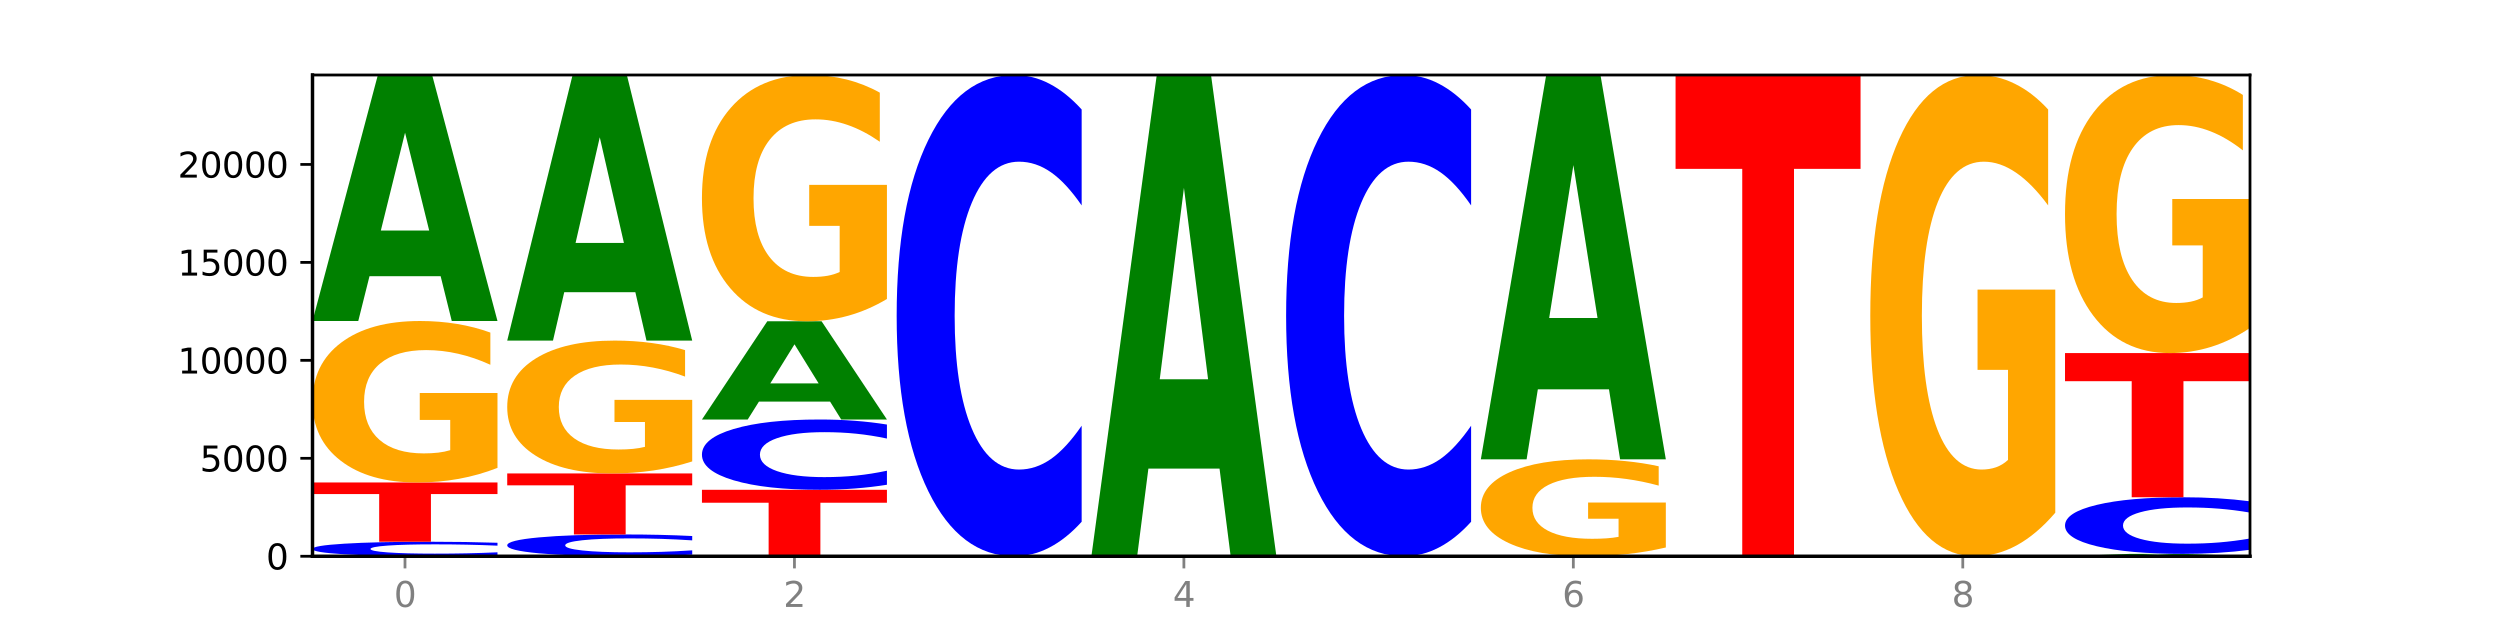 <?xml version="1.0" encoding="utf-8" standalone="no"?>
<!DOCTYPE svg PUBLIC "-//W3C//DTD SVG 1.1//EN"
  "http://www.w3.org/Graphics/SVG/1.1/DTD/svg11.dtd">
<svg xmlns:xlink="http://www.w3.org/1999/xlink" width="720pt" height="180pt" viewBox="0 0 720 180" xmlns="http://www.w3.org/2000/svg" version="1.1">
 <defs>
  <style type="text/css">*{stroke-linejoin: round; stroke-linecap: butt}</style>
 </defs>
 <g id="figure_1">
  <g id="patch_1">
   <path d="M 0 180 
L 720 180 
L 720 0 
L 0 0 
z
" style="fill: #ffffff"/>
  </g>
  <g id="axes_1">
   <g id="patch_2">
    <path d="M 90 160.2 
L 648 160.2 
L 648 21.6 
L 90 21.6 
z
" style="fill: #ffffff"/>
   </g>
   <g id="line2d_1">
    <path d="M 90 160.2 
L 648 160.2 
" clip-path="url(#p34ebd07ca8)" style="fill: none; stroke: #000000; stroke-width: 0.5; stroke-linecap: square"/>
   </g>
   <g id="patch_3">
    <path d="M 143.276 159.9 
Q 138.82 160.049 134.001 160.124 
Q 129.182 160.2 123.934 160.2 
Q 108.282 160.2 99.141 159.637 
Q 90 159.074 90 158.111 
Q 90 157.144 99.141 156.582 
Q 108.282 156.019 123.934 156.019 
Q 129.182 156.019 134.001 156.095 
Q 138.82 156.17 143.276 156.319 
L 143.276 157.152 
Q 138.78 156.955 134.417 156.864 
Q 130.055 156.772 125.236 156.772 
Q 116.591 156.772 111.638 157.129 
Q 106.698 157.485 106.698 158.111 
Q 106.698 158.734 111.638 159.091 
Q 116.591 159.447 125.236 159.447 
Q 130.055 159.447 134.417 159.355 
Q 138.78 159.263 143.276 159.066 
L 143.276 159.9 
z
" clip-path="url(#p34ebd07ca8)" style="fill: #0000ff"/>
   </g>
   <g id="patch_4">
    <path d="M 90 138.957 
L 143.276 138.957 
L 143.276 142.285 
L 124.109 142.285 
L 124.109 156.019 
L 109.204 156.019 
L 109.204 142.285 
L 90 142.285 
L 90 138.957 
z
" clip-path="url(#p34ebd07ca8)" style="fill: #ff0000"/>
   </g>
   <g id="patch_5">
    <path d="M 143.276 134.749 
Q 137.903 136.853 132.124 137.91 
Q 126.345 138.957 120.184 138.957 
Q 106.262 138.957 98.131 132.693 
Q 90 126.429 90 115.717 
Q 90 104.88 98.274 98.665 
Q 106.561 92.449 120.972 92.449 
Q 126.525 92.449 131.611 93.294 
Q 136.709 94.13 141.223 95.782 
L 141.223 105.053 
Q 136.566 102.93 131.957 101.883 
Q 127.348 100.826 122.716 100.826 
Q 114.143 100.826 109.498 104.688 
Q 104.853 108.541 104.853 115.717 
Q 104.853 122.827 109.331 126.708 
Q 113.808 130.58 122.047 130.58 
Q 124.292 130.58 126.214 130.359 
Q 128.136 130.128 129.665 129.648 
L 129.665 120.944 
L 120.889 120.944 
L 120.889 113.191 
L 143.276 113.191 
L 143.276 134.749 
z
" clip-path="url(#p34ebd07ca8)" style="fill: #ffa600"/>
   </g>
   <g id="patch_6">
    <path d="M 126.905 79.542 
L 106.415 79.542 
L 103.18 92.449 
L 90 92.449 
L 108.823 21.6 
L 124.454 21.6 
L 143.276 92.449 
L 130.107 92.449 
L 126.905 79.542 
z
M 109.683 66.393 
L 123.604 66.393 
L 116.655 38.211 
L 109.683 66.393 
z
" clip-path="url(#p34ebd07ca8)" style="fill: #008000"/>
   </g>
   <g id="patch_7">
    <path d="M 199.357 159.75 
Q 194.9 159.973 190.081 160.086 
Q 185.263 160.2 180.014 160.2 
Q 164.363 160.2 155.222 159.355 
Q 146.08 158.51 146.08 157.065 
Q 146.08 155.615 155.222 154.771 
Q 164.363 153.926 180.014 153.926 
Q 185.263 153.926 190.081 154.04 
Q 194.9 154.153 199.357 154.376 
L 199.357 155.626 
Q 194.86 155.331 190.498 155.193 
Q 186.135 155.056 181.316 155.056 
Q 172.672 155.056 167.718 155.591 
Q 162.779 156.125 162.779 157.065 
Q 162.779 158.001 167.718 158.536 
Q 172.672 159.07 181.316 159.07 
Q 186.135 159.07 190.498 158.932 
Q 194.86 158.794 199.357 158.498 
L 199.357 159.75 
z
" clip-path="url(#p34ebd07ca8)" style="fill: #0000ff"/>
   </g>
   <g id="patch_8">
    <path d="M 146.08 136.351 
L 199.357 136.351 
L 199.357 139.778 
L 180.19 139.778 
L 180.19 153.926 
L 165.285 153.926 
L 165.285 139.778 
L 146.08 139.778 
L 146.08 136.351 
z
" clip-path="url(#p34ebd07ca8)" style="fill: #ff0000"/>
   </g>
   <g id="patch_9">
    <path d="M 199.357 132.889 
Q 193.984 134.62 188.205 135.489 
Q 182.426 136.351 176.265 136.351 
Q 162.343 136.351 154.212 131.198 
Q 146.08 126.045 146.08 117.233 
Q 146.08 108.318 154.355 103.204 
Q 162.641 98.091 177.053 98.091 
Q 182.605 98.091 187.691 98.786 
Q 192.79 99.474 197.303 100.833 
L 197.303 108.46 
Q 192.646 106.713 188.038 105.852 
Q 183.429 104.983 178.796 104.983 
Q 170.223 104.983 165.578 108.16 
Q 160.934 111.329 160.934 117.233 
Q 160.934 123.081 165.411 126.274 
Q 169.889 129.459 178.127 129.459 
Q 180.372 129.459 182.294 129.277 
Q 184.217 129.087 185.745 128.692 
L 185.745 121.532 
L 176.969 121.532 
L 176.969 115.154 
L 199.357 115.154 
L 199.357 132.889 
z
" clip-path="url(#p34ebd07ca8)" style="fill: #ffa600"/>
   </g>
   <g id="patch_10">
    <path d="M 182.985 84.157 
L 162.496 84.157 
L 159.261 98.091 
L 146.08 98.091 
L 164.903 21.6 
L 180.534 21.6 
L 199.357 98.091 
L 186.187 98.091 
L 182.985 84.157 
z
M 165.764 69.96 
L 179.684 69.96 
L 172.735 39.534 
L 165.764 69.96 
z
" clip-path="url(#p34ebd07ca8)" style="fill: #008000"/>
   </g>
   <g id="patch_11">
    <path d="M 202.161 141.056 
L 255.437 141.056 
L 255.437 144.79 
L 236.27 144.79 
L 236.27 160.2 
L 221.365 160.2 
L 221.365 144.79 
L 202.161 144.79 
L 202.161 141.056 
z
" clip-path="url(#p34ebd07ca8)" style="fill: #ff0000"/>
   </g>
   <g id="patch_12">
    <path d="M 255.437 139.605 
Q 250.981 140.324 246.162 140.688 
Q 241.343 141.056 236.094 141.056 
Q 220.443 141.056 211.302 138.33 
Q 202.161 135.605 202.161 130.943 
Q 202.161 126.265 211.302 123.543 
Q 220.443 120.818 236.094 120.818 
Q 241.343 120.818 246.162 121.186 
Q 250.981 121.549 255.437 122.268 
L 255.437 126.303 
Q 250.94 125.349 246.578 124.906 
Q 242.215 124.463 237.397 124.463 
Q 228.752 124.463 223.799 126.19 
Q 218.859 127.912 218.859 130.943 
Q 218.859 133.962 223.799 135.688 
Q 228.752 137.411 237.397 137.411 
Q 242.215 137.411 246.578 136.967 
Q 250.94 136.52 255.437 135.567 
L 255.437 139.605 
z
" clip-path="url(#p34ebd07ca8)" style="fill: #0000ff"/>
   </g>
   <g id="patch_13">
    <path d="M 239.065 115.664 
L 218.576 115.664 
L 215.341 120.818 
L 202.161 120.818 
L 220.983 92.528 
L 236.615 92.528 
L 255.437 120.818 
L 242.268 120.818 
L 239.065 115.664 
z
M 221.844 110.414 
L 235.765 110.414 
L 228.815 99.161 
L 221.844 110.414 
z
" clip-path="url(#p34ebd07ca8)" style="fill: #008000"/>
   </g>
   <g id="patch_14">
    <path d="M 255.437 86.11 
Q 250.064 89.319 244.285 90.931 
Q 238.506 92.528 232.345 92.528 
Q 218.423 92.528 210.292 82.975 
Q 202.161 73.422 202.161 57.086 
Q 202.161 40.559 210.435 31.08 
Q 218.722 21.6 233.133 21.6 
Q 238.685 21.6 243.772 22.889 
Q 248.87 24.164 253.384 26.684 
L 253.384 40.823 
Q 248.727 37.585 244.118 35.988 
Q 239.509 34.376 234.876 34.376 
Q 226.304 34.376 221.659 40.266 
Q 217.014 46.141 217.014 57.086 
Q 217.014 67.928 221.492 73.847 
Q 225.969 79.752 234.208 79.752 
Q 236.453 79.752 238.375 79.415 
Q 240.297 79.063 241.826 78.33 
L 241.826 65.056 
L 233.05 65.056 
L 233.05 53.233 
L 255.437 53.233 
L 255.437 86.11 
z
" clip-path="url(#p34ebd07ca8)" style="fill: #ffa600"/>
   </g>
   <g id="patch_15">
    <path d="M 311.518 150.265 
Q 307.061 155.19 302.242 157.681 
Q 297.423 160.2 292.175 160.2 
Q 276.524 160.2 267.382 141.533 
Q 258.241 122.866 258.241 90.943 
Q 258.241 58.905 267.382 40.267 
Q 276.524 21.6 292.175 21.6 
Q 297.423 21.6 302.242 24.119 
Q 307.061 26.61 311.518 31.535 
L 311.518 59.163 
Q 307.021 52.635 302.658 49.601 
Q 298.296 46.566 293.477 46.566 
Q 284.832 46.566 279.879 58.39 
Q 274.94 70.186 274.94 90.943 
Q 274.94 111.614 279.879 123.439 
Q 284.832 135.234 293.477 135.234 
Q 298.296 135.234 302.658 132.199 
Q 307.021 129.136 311.518 122.608 
L 311.518 150.265 
z
" clip-path="url(#p34ebd07ca8)" style="fill: #0000ff"/>
   </g>
   <g id="patch_16">
    <path d="M 351.226 134.951 
L 330.737 134.951 
L 327.502 160.2 
L 314.322 160.2 
L 333.144 21.6 
L 348.775 21.6 
L 367.598 160.2 
L 354.429 160.2 
L 351.226 134.951 
z
M 334.005 109.228 
L 347.926 109.228 
L 340.976 54.096 
L 334.005 109.228 
z
" clip-path="url(#p34ebd07ca8)" style="fill: #008000"/>
   </g>
   <g id="patch_17">
    <path d="M 423.678 150.265 
Q 419.222 155.19 414.403 157.681 
Q 409.584 160.2 404.336 160.2 
Q 388.684 160.2 379.543 141.533 
Q 370.402 122.866 370.402 90.943 
Q 370.402 58.905 379.543 40.267 
Q 388.684 21.6 404.336 21.6 
Q 409.584 21.6 414.403 24.119 
Q 419.222 26.61 423.678 31.535 
L 423.678 59.163 
Q 419.182 52.635 414.819 49.601 
Q 410.457 46.566 405.638 46.566 
Q 396.993 46.566 392.04 58.39 
Q 387.1 70.186 387.1 90.943 
Q 387.1 111.614 392.04 123.439 
Q 396.993 135.234 405.638 135.234 
Q 410.457 135.234 414.819 132.199 
Q 419.182 129.136 423.678 122.608 
L 423.678 150.265 
z
" clip-path="url(#p34ebd07ca8)" style="fill: #0000ff"/>
   </g>
   <g id="patch_18">
    <path d="M 479.759 157.675 
Q 474.386 158.937 468.607 159.572 
Q 462.828 160.2 456.667 160.2 
Q 442.745 160.2 434.614 156.441 
Q 426.482 152.682 426.482 146.253 
Q 426.482 139.749 434.757 136.019 
Q 443.043 132.288 457.455 132.288 
Q 463.007 132.288 468.093 132.796 
Q 473.192 133.297 477.705 134.289 
L 477.705 139.853 
Q 473.049 138.579 468.44 137.95 
Q 463.831 137.316 459.198 137.316 
Q 450.625 137.316 445.98 139.634 
Q 441.336 141.946 441.336 146.253 
Q 441.336 150.519 445.813 152.849 
Q 450.291 155.172 458.529 155.172 
Q 460.774 155.172 462.697 155.04 
Q 464.619 154.901 466.147 154.613 
L 466.147 149.389 
L 457.371 149.389 
L 457.371 144.736 
L 479.759 144.736 
L 479.759 157.675 
z
" clip-path="url(#p34ebd07ca8)" style="fill: #ffa600"/>
   </g>
   <g id="patch_19">
    <path d="M 463.387 112.124 
L 442.898 112.124 
L 439.663 132.288 
L 426.482 132.288 
L 445.305 21.6 
L 460.936 21.6 
L 479.759 132.288 
L 466.589 132.288 
L 463.387 112.124 
z
M 446.166 91.581 
L 460.087 91.581 
L 453.137 47.552 
L 446.166 91.581 
z
" clip-path="url(#p34ebd07ca8)" style="fill: #008000"/>
   </g>
   <g id="patch_20">
    <path d="M 482.563 21.6 
L 535.839 21.6 
L 535.839 48.631 
L 516.672 48.631 
L 516.672 160.2 
L 501.767 160.2 
L 501.767 48.631 
L 482.563 48.631 
L 482.563 21.6 
z
" clip-path="url(#p34ebd07ca8)" style="fill: #ff0000"/>
   </g>
   <g id="patch_21">
    <path d="M 591.92 147.66 
Q 586.547 153.93 580.768 157.079 
Q 574.989 160.2 568.828 160.2 
Q 554.906 160.2 546.774 141.533 
Q 538.643 122.866 538.643 90.943 
Q 538.643 58.648 546.918 40.124 
Q 555.204 21.6 569.616 21.6 
Q 575.168 21.6 580.254 24.119 
Q 585.353 26.61 589.866 31.535 
L 589.866 59.163 
Q 585.209 52.836 580.6 49.715 
Q 575.992 46.566 571.359 46.566 
Q 562.786 46.566 558.141 58.075 
Q 553.497 69.556 553.497 90.943 
Q 553.497 112.129 557.974 123.696 
Q 562.452 135.234 570.69 135.234 
Q 572.935 135.234 574.857 134.576 
Q 576.78 133.889 578.308 132.457 
L 578.308 106.518 
L 569.532 106.518 
L 569.532 83.413 
L 591.92 83.413 
L 591.92 147.66 
z
" clip-path="url(#p34ebd07ca8)" style="fill: #ffa600"/>
   </g>
   <g id="patch_22">
    <path d="M 631.628 160.075 
L 611.139 160.075 
L 607.904 160.2 
L 594.724 160.2 
L 613.546 159.512 
L 629.177 159.512 
L 648 160.2 
L 634.831 160.2 
L 631.628 160.075 
z
M 614.407 159.947 
L 628.328 159.947 
L 621.378 159.673 
L 614.407 159.947 
z
" clip-path="url(#p34ebd07ca8)" style="fill: #008000"/>
   </g>
   <g id="patch_23">
    <path d="M 648 158.343 
Q 643.544 158.922 638.725 159.215 
Q 633.906 159.512 628.657 159.512 
Q 613.006 159.512 603.865 157.316 
Q 594.724 155.121 594.724 151.367 
Q 594.724 147.599 603.865 145.407 
Q 613.006 143.211 628.657 143.211 
Q 633.906 143.211 638.725 143.508 
Q 643.544 143.801 648 144.38 
L 648 147.629 
Q 643.503 146.861 639.141 146.504 
Q 634.778 146.148 629.959 146.148 
Q 621.315 146.148 616.362 147.538 
Q 611.422 148.925 611.422 151.367 
Q 611.422 153.798 616.362 155.188 
Q 621.315 156.576 629.959 156.576 
Q 634.778 156.576 639.141 156.219 
Q 643.503 155.858 648 155.091 
L 648 158.343 
z
" clip-path="url(#p34ebd07ca8)" style="fill: #0000ff"/>
   </g>
   <g id="patch_24">
    <path d="M 594.724 101.685 
L 648 101.685 
L 648 109.784 
L 628.833 109.784 
L 628.833 143.211 
L 613.928 143.211 
L 613.928 109.784 
L 594.724 109.784 
L 594.724 101.685 
z
" clip-path="url(#p34ebd07ca8)" style="fill: #ff0000"/>
   </g>
   <g id="patch_25">
    <path d="M 648 94.439 
Q 642.627 98.062 636.848 99.882 
Q 631.069 101.685 624.908 101.685 
Q 610.986 101.685 602.855 90.899 
Q 594.724 80.113 594.724 61.667 
Q 594.724 43.007 602.998 32.303 
Q 611.284 21.6 625.696 21.6 
Q 631.248 21.6 636.335 23.056 
Q 641.433 24.495 645.946 27.34 
L 645.946 43.305 
Q 641.29 39.648 636.681 37.845 
Q 632.072 36.026 627.439 36.026 
Q 618.866 36.026 614.222 42.676 
Q 609.577 49.31 609.577 61.667 
Q 609.577 73.909 614.055 80.593 
Q 618.532 87.259 626.771 87.259 
Q 629.015 87.259 630.938 86.879 
Q 632.86 86.482 634.388 85.655 
L 634.388 70.667 
L 625.612 70.667 
L 625.612 57.316 
L 648 57.316 
L 648 94.439 
z
" clip-path="url(#p34ebd07ca8)" style="fill: #ffa600"/>
   </g>
   <g id="matplotlib.axis_1">
    <g id="xtick_1">
     <g id="line2d_2">
      <defs>
       <path id="m197f9a1ed4" d="M 0 0 
L 0 3.5 
" style="stroke: #808080; stroke-width: 0.8"/>
      </defs>
      <g>
       <use xlink:href="#m197f9a1ed4" x="116.638" y="160.2" style="fill: #808080; stroke: #808080; stroke-width: 0.8"/>
      </g>
     </g>
     <g id="text_1">
      <!-- 0 -->
      <g style="fill: #808080" transform="translate(113.457 174.798) scale(0.1 -0.1)">
       <defs>
        <path id="DejaVuSans-30" d="M 2034 4250 
Q 1547 4250 1301 3770 
Q 1056 3291 1056 2328 
Q 1056 1369 1301 889 
Q 1547 409 2034 409 
Q 2525 409 2770 889 
Q 3016 1369 3016 2328 
Q 3016 3291 2770 3770 
Q 2525 4250 2034 4250 
z
M 2034 4750 
Q 2819 4750 3233 4129 
Q 3647 3509 3647 2328 
Q 3647 1150 3233 529 
Q 2819 -91 2034 -91 
Q 1250 -91 836 529 
Q 422 1150 422 2328 
Q 422 3509 836 4129 
Q 1250 4750 2034 4750 
z
" transform="scale(0.016)"/>
       </defs>
       <use xlink:href="#DejaVuSans-30"/>
      </g>
     </g>
    </g>
    <g id="xtick_2">
     <g id="line2d_3">
      <g>
       <use xlink:href="#m197f9a1ed4" x="228.799" y="160.2" style="fill: #808080; stroke: #808080; stroke-width: 0.8"/>
      </g>
     </g>
     <g id="text_2">
      <!-- 2 -->
      <g style="fill: #808080" transform="translate(225.618 174.798) scale(0.1 -0.1)">
       <defs>
        <path id="DejaVuSans-32" d="M 1228 531 
L 3431 531 
L 3431 0 
L 469 0 
L 469 531 
Q 828 903 1448 1529 
Q 2069 2156 2228 2338 
Q 2531 2678 2651 2914 
Q 2772 3150 2772 3378 
Q 2772 3750 2511 3984 
Q 2250 4219 1831 4219 
Q 1534 4219 1204 4116 
Q 875 4013 500 3803 
L 500 4441 
Q 881 4594 1212 4672 
Q 1544 4750 1819 4750 
Q 2544 4750 2975 4387 
Q 3406 4025 3406 3419 
Q 3406 3131 3298 2873 
Q 3191 2616 2906 2266 
Q 2828 2175 2409 1742 
Q 1991 1309 1228 531 
z
" transform="scale(0.016)"/>
       </defs>
       <use xlink:href="#DejaVuSans-32"/>
      </g>
     </g>
    </g>
    <g id="xtick_3">
     <g id="line2d_4">
      <g>
       <use xlink:href="#m197f9a1ed4" x="340.96" y="160.2" style="fill: #808080; stroke: #808080; stroke-width: 0.8"/>
      </g>
     </g>
     <g id="text_3">
      <!-- 4 -->
      <g style="fill: #808080" transform="translate(337.779 174.798) scale(0.1 -0.1)">
       <defs>
        <path id="DejaVuSans-34" d="M 2419 4116 
L 825 1625 
L 2419 1625 
L 2419 4116 
z
M 2253 4666 
L 3047 4666 
L 3047 1625 
L 3713 1625 
L 3713 1100 
L 3047 1100 
L 3047 0 
L 2419 0 
L 2419 1100 
L 313 1100 
L 313 1709 
L 2253 4666 
z
" transform="scale(0.016)"/>
       </defs>
       <use xlink:href="#DejaVuSans-34"/>
      </g>
     </g>
    </g>
    <g id="xtick_4">
     <g id="line2d_5">
      <g>
       <use xlink:href="#m197f9a1ed4" x="453.121" y="160.2" style="fill: #808080; stroke: #808080; stroke-width: 0.8"/>
      </g>
     </g>
     <g id="text_4">
      <!-- 6 -->
      <g style="fill: #808080" transform="translate(449.939 174.798) scale(0.1 -0.1)">
       <defs>
        <path id="DejaVuSans-36" d="M 2113 2584 
Q 1688 2584 1439 2293 
Q 1191 2003 1191 1497 
Q 1191 994 1439 701 
Q 1688 409 2113 409 
Q 2538 409 2786 701 
Q 3034 994 3034 1497 
Q 3034 2003 2786 2293 
Q 2538 2584 2113 2584 
z
M 3366 4563 
L 3366 3988 
Q 3128 4100 2886 4159 
Q 2644 4219 2406 4219 
Q 1781 4219 1451 3797 
Q 1122 3375 1075 2522 
Q 1259 2794 1537 2939 
Q 1816 3084 2150 3084 
Q 2853 3084 3261 2657 
Q 3669 2231 3669 1497 
Q 3669 778 3244 343 
Q 2819 -91 2113 -91 
Q 1303 -91 875 529 
Q 447 1150 447 2328 
Q 447 3434 972 4092 
Q 1497 4750 2381 4750 
Q 2619 4750 2861 4703 
Q 3103 4656 3366 4563 
z
" transform="scale(0.016)"/>
       </defs>
       <use xlink:href="#DejaVuSans-36"/>
      </g>
     </g>
    </g>
    <g id="xtick_5">
     <g id="line2d_6">
      <g>
       <use xlink:href="#m197f9a1ed4" x="565.281" y="160.2" style="fill: #808080; stroke: #808080; stroke-width: 0.8"/>
      </g>
     </g>
     <g id="text_5">
      <!-- 8 -->
      <g style="fill: #808080" transform="translate(562.1 174.798) scale(0.1 -0.1)">
       <defs>
        <path id="DejaVuSans-38" d="M 2034 2216 
Q 1584 2216 1326 1975 
Q 1069 1734 1069 1313 
Q 1069 891 1326 650 
Q 1584 409 2034 409 
Q 2484 409 2743 651 
Q 3003 894 3003 1313 
Q 3003 1734 2745 1975 
Q 2488 2216 2034 2216 
z
M 1403 2484 
Q 997 2584 770 2862 
Q 544 3141 544 3541 
Q 544 4100 942 4425 
Q 1341 4750 2034 4750 
Q 2731 4750 3128 4425 
Q 3525 4100 3525 3541 
Q 3525 3141 3298 2862 
Q 3072 2584 2669 2484 
Q 3125 2378 3379 2068 
Q 3634 1759 3634 1313 
Q 3634 634 3220 271 
Q 2806 -91 2034 -91 
Q 1263 -91 848 271 
Q 434 634 434 1313 
Q 434 1759 690 2068 
Q 947 2378 1403 2484 
z
M 1172 3481 
Q 1172 3119 1398 2916 
Q 1625 2713 2034 2713 
Q 2441 2713 2670 2916 
Q 2900 3119 2900 3481 
Q 2900 3844 2670 4047 
Q 2441 4250 2034 4250 
Q 1625 4250 1398 4047 
Q 1172 3844 1172 3481 
z
" transform="scale(0.016)"/>
       </defs>
       <use xlink:href="#DejaVuSans-38"/>
      </g>
     </g>
    </g>
   </g>
   <g id="matplotlib.axis_2">
    <g id="ytick_1">
     <g id="line2d_7">
      <defs>
       <path id="m54e9466a47" d="M 0 0 
L -3.5 0 
" style="stroke: #000000; stroke-width: 0.8"/>
      </defs>
      <g>
       <use xlink:href="#m54e9466a47" x="90" y="160.2" style="stroke: #000000; stroke-width: 0.8"/>
      </g>
     </g>
     <g id="text_6">
      <!-- 0 -->
      <g transform="translate(76.638 163.999) scale(0.1 -0.1)">
       <use xlink:href="#DejaVuSans-30"/>
      </g>
     </g>
    </g>
    <g id="ytick_2">
     <g id="line2d_8">
      <g>
       <use xlink:href="#m54e9466a47" x="90" y="131.989" style="stroke: #000000; stroke-width: 0.8"/>
      </g>
     </g>
     <g id="text_7">
      <!-- 5000 -->
      <g transform="translate(57.55 135.788) scale(0.1 -0.1)">
       <defs>
        <path id="DejaVuSans-35" d="M 691 4666 
L 3169 4666 
L 3169 4134 
L 1269 4134 
L 1269 2991 
Q 1406 3038 1543 3061 
Q 1681 3084 1819 3084 
Q 2600 3084 3056 2656 
Q 3513 2228 3513 1497 
Q 3513 744 3044 326 
Q 2575 -91 1722 -91 
Q 1428 -91 1123 -41 
Q 819 9 494 109 
L 494 744 
Q 775 591 1075 516 
Q 1375 441 1709 441 
Q 2250 441 2565 725 
Q 2881 1009 2881 1497 
Q 2881 1984 2565 2268 
Q 2250 2553 1709 2553 
Q 1456 2553 1204 2497 
Q 953 2441 691 2322 
L 691 4666 
z
" transform="scale(0.016)"/>
       </defs>
       <use xlink:href="#DejaVuSans-35"/>
       <use xlink:href="#DejaVuSans-30" x="63.623"/>
       <use xlink:href="#DejaVuSans-30" x="127.246"/>
       <use xlink:href="#DejaVuSans-30" x="190.869"/>
      </g>
     </g>
    </g>
    <g id="ytick_3">
     <g id="line2d_9">
      <g>
       <use xlink:href="#m54e9466a47" x="90" y="103.778" style="stroke: #000000; stroke-width: 0.8"/>
      </g>
     </g>
     <g id="text_8">
      <!-- 10000 -->
      <g transform="translate(51.188 107.577) scale(0.1 -0.1)">
       <defs>
        <path id="DejaVuSans-31" d="M 794 531 
L 1825 531 
L 1825 4091 
L 703 3866 
L 703 4441 
L 1819 4666 
L 2450 4666 
L 2450 531 
L 3481 531 
L 3481 0 
L 794 0 
L 794 531 
z
" transform="scale(0.016)"/>
       </defs>
       <use xlink:href="#DejaVuSans-31"/>
       <use xlink:href="#DejaVuSans-30" x="63.623"/>
       <use xlink:href="#DejaVuSans-30" x="127.246"/>
       <use xlink:href="#DejaVuSans-30" x="190.869"/>
       <use xlink:href="#DejaVuSans-30" x="254.492"/>
      </g>
     </g>
    </g>
    <g id="ytick_4">
     <g id="line2d_10">
      <g>
       <use xlink:href="#m54e9466a47" x="90" y="75.567" style="stroke: #000000; stroke-width: 0.8"/>
      </g>
     </g>
     <g id="text_9">
      <!-- 15000 -->
      <g transform="translate(51.188 79.367) scale(0.1 -0.1)">
       <use xlink:href="#DejaVuSans-31"/>
       <use xlink:href="#DejaVuSans-35" x="63.623"/>
       <use xlink:href="#DejaVuSans-30" x="127.246"/>
       <use xlink:href="#DejaVuSans-30" x="190.869"/>
       <use xlink:href="#DejaVuSans-30" x="254.492"/>
      </g>
     </g>
    </g>
    <g id="ytick_5">
     <g id="line2d_11">
      <g>
       <use xlink:href="#m54e9466a47" x="90" y="47.357" style="stroke: #000000; stroke-width: 0.8"/>
      </g>
     </g>
     <g id="text_10">
      <!-- 20000 -->
      <g transform="translate(51.188 51.156) scale(0.1 -0.1)">
       <use xlink:href="#DejaVuSans-32"/>
       <use xlink:href="#DejaVuSans-30" x="63.623"/>
       <use xlink:href="#DejaVuSans-30" x="127.246"/>
       <use xlink:href="#DejaVuSans-30" x="190.869"/>
       <use xlink:href="#DejaVuSans-30" x="254.492"/>
      </g>
     </g>
    </g>
   </g>
   <g id="patch_26">
    <path d="M 90 160.2 
L 90 21.6 
" style="fill: none; stroke: #000000; stroke-linejoin: miter; stroke-linecap: square"/>
   </g>
   <g id="patch_27">
    <path d="M 648 160.2 
L 648 21.6 
" style="fill: none; stroke: #000000; stroke-width: 0.8; stroke-linejoin: miter; stroke-linecap: square"/>
   </g>
   <g id="patch_28">
    <path d="M 90 160.2 
L 648 160.2 
" style="fill: none; stroke: #000000; stroke-linejoin: miter; stroke-linecap: square"/>
   </g>
   <g id="patch_29">
    <path d="M 90 21.6 
L 648 21.6 
" style="fill: none; stroke: #000000; stroke-width: 0.8; stroke-linejoin: miter; stroke-linecap: square"/>
   </g>
  </g>
 </g>
 <defs>
  <clipPath id="p34ebd07ca8">
   <rect x="90" y="21.6" width="558" height="138.6"/>
  </clipPath>
 </defs>
</svg>
